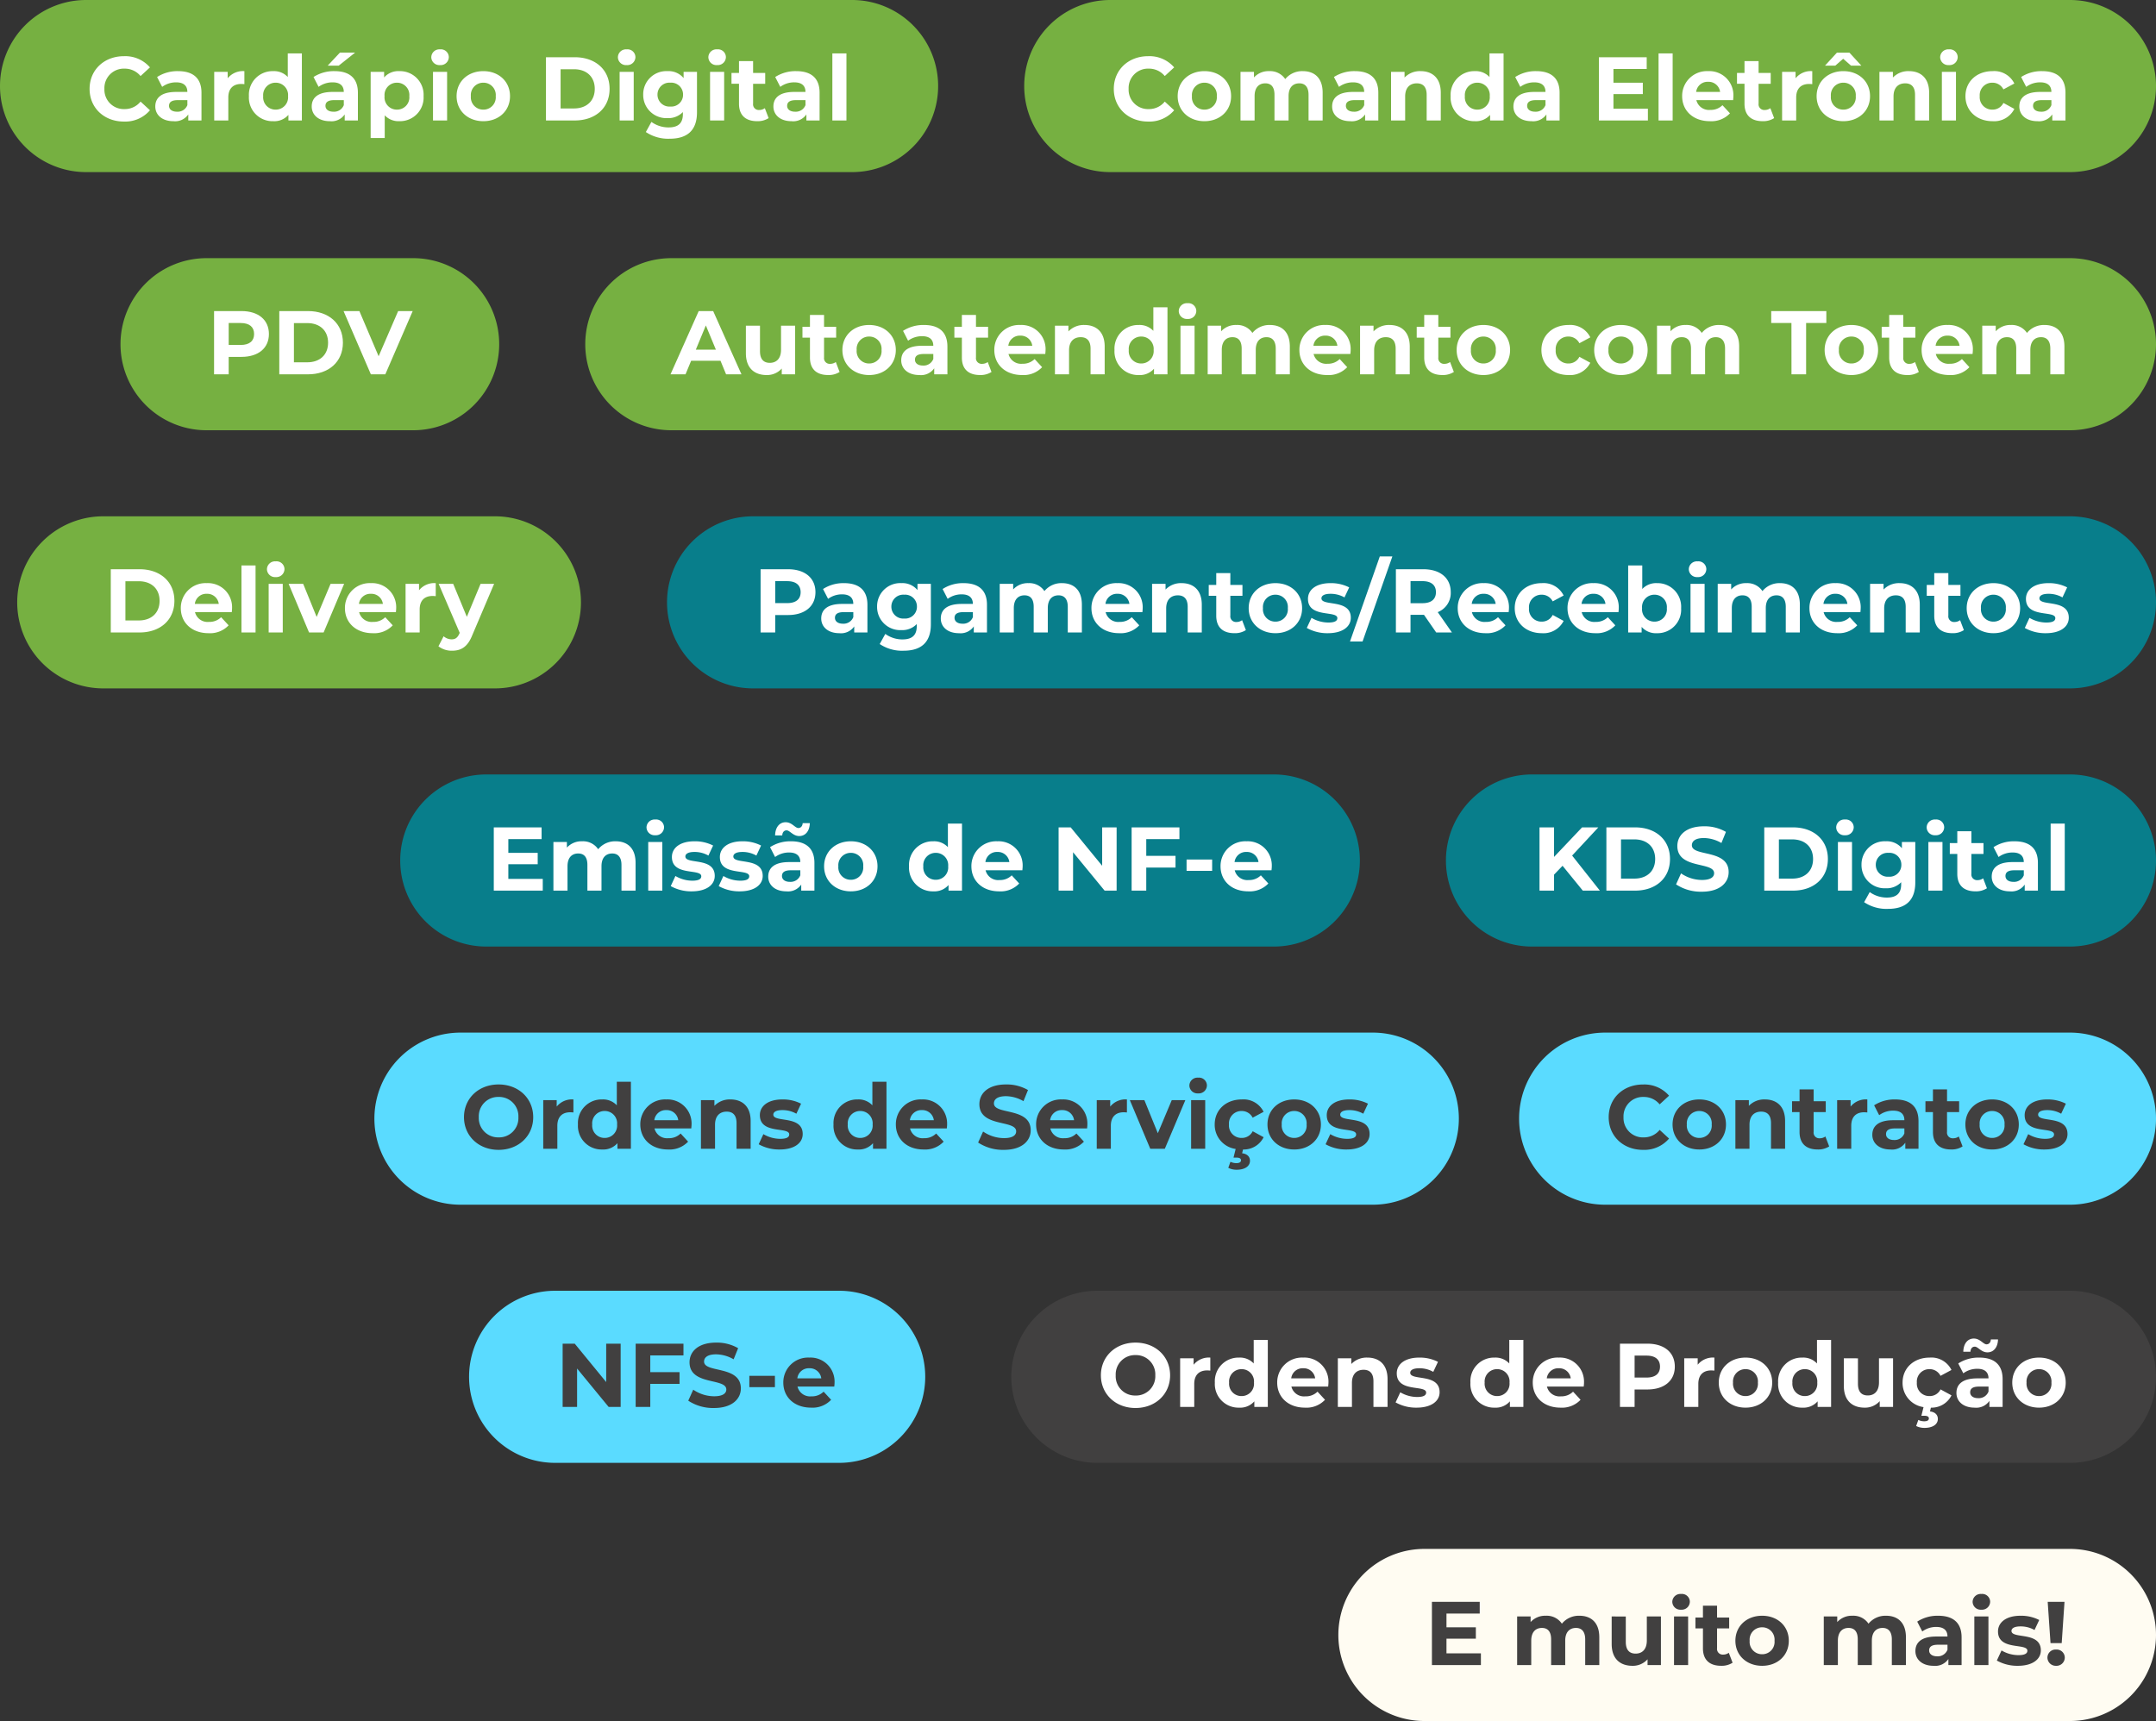 <svg xmlns="http://www.w3.org/2000/svg" width="501" height="400" viewBox="0 0 501 400"><rect x="0" y="0" width="501" height="400" fill="#333333" stroke="none"/><g id="Grupo_12532" data-name="Grupo 12532" transform="translate(-1059 -3891)"><path id="Caminho_48415" data-name="Caminho 48415" d="M20,0H198a20,20,0,0,1,0,40H20A20,20,0,0,1,20,0Z" transform="translate(1059 3891)" fill="#76b041"></path><path id="Caminho_48416" data-name="Caminho 48416" d="M20,0H68a20,20,0,0,1,0,40H20A20,20,0,0,1,20,0Z" transform="translate(1087 3951)" fill="#76b041"></path><path id="Caminho_48417" data-name="Caminho 48417" d="M20,0h91a20,20,0,0,1,0,40H20A20,20,0,0,1,20,0Z" transform="translate(1063 4011)" fill="#76b041"></path><path id="Caminho_48418" data-name="Caminho 48418" d="M20,0H203a20,20,0,0,1,0,40H20A20,20,0,0,1,20,0Z" transform="translate(1152 4071)" fill="#087e8b"></path><path id="Caminho_48419" data-name="Caminho 48419" d="M20,0H232a20,20,0,0,1,0,40H20A20,20,0,0,1,20,0Z" transform="translate(1146 4131)" fill="#5adbff"></path><path id="Caminho_48420" data-name="Caminho 48420" d="M20,0H86a20,20,0,0,1,0,40H20A20,20,0,0,1,20,0Z" transform="translate(1168 4191)" fill="#5adbff"></path><path id="Caminho_48421" data-name="Caminho 48421" d="M20,0H345a20,20,0,0,1,0,40H20A20,20,0,0,1,20,0Z" transform="translate(1195 3951)" fill="#76b041"></path><path id="Caminho_48422" data-name="Caminho 48422" d="M20,0H326a20,20,0,0,1,0,40H20A20,20,0,0,1,20,0Z" transform="translate(1214 4011)" fill="#087e8b"></path><path id="Caminho_48423" data-name="Caminho 48423" d="M20,0H145a20,20,0,0,1,0,40H20A20,20,0,0,1,20,0Z" transform="translate(1395 4071)" fill="#087e8b"></path><path id="Caminho_48424" data-name="Caminho 48424" d="M20,0H128a20,20,0,0,1,0,40H20A20,20,0,0,1,20,0Z" transform="translate(1412 4131)" fill="#5adbff"></path><path id="Caminho_48425" data-name="Caminho 48425" d="M20,0H246a20,20,0,0,1,0,40H20A20,20,0,0,1,20,0Z" transform="translate(1294 4191)" fill="#414040"></path><path id="Caminho_48426" data-name="Caminho 48426" d="M20,0H170a20,20,0,0,1,0,40H20A20,20,0,0,1,20,0Z" transform="translate(1370 4251)" fill="#fffcf2"></path><path id="Caminho_48427" data-name="Caminho 48427" d="M20,0H243a20,20,0,0,1,0,40H20A20,20,0,0,1,20,0Z" transform="translate(1297 3891)" fill="#76b041"></path><path id="Caminho_48428" data-name="Caminho 48428" d="M8.106-14.7H1.743V0h3.4V-4.053H8.106c3.927,0,6.384-2.037,6.384-5.313C14.49-12.663,12.033-14.7,8.106-14.7ZM7.917-6.825H5.145v-5.1H7.917c2.079,0,3.129.945,3.129,2.562C11.046-7.77,10-6.825,7.917-6.825ZM16.9,0h6.678c4.809,0,8.106-2.9,8.106-7.35s-3.3-7.35-8.106-7.35H16.9Zm3.4-2.793v-9.114h3.108c2.919,0,4.83,1.743,4.83,4.557s-1.911,4.557-4.83,4.557ZM44.52-14.7,39.984-4.2,35.511-14.7H31.836L38.178,0h3.36L47.9-14.7Z" transform="translate(1107 3978)" fill="#fff"></path><path id="Caminho_48429" data-name="Caminho 48429" d="M8.778.252a7.553,7.553,0,0,0,6.069-2.625L12.663-4.389a4.685,4.685,0,0,1-3.7,1.743,4.51,4.51,0,0,1-4.7-4.7,4.51,4.51,0,0,1,4.7-4.7,4.729,4.729,0,0,1,3.7,1.722l2.184-2.016a7.589,7.589,0,0,0-6.048-2.6c-4.578,0-7.98,3.171-7.98,7.6S4.221.252,8.778.252Zm13.1-.084c3.591,0,6.195-2.415,6.195-5.817s-2.6-5.817-6.195-5.817-6.216,2.415-6.216,5.817S18.291.168,21.882.168Zm0-2.688a2.867,2.867,0,0,1-2.9-3.129,2.867,2.867,0,0,1,2.9-3.129,2.851,2.851,0,0,1,2.877,3.129A2.851,2.851,0,0,1,21.882-2.52ZM44.73-11.466a5.08,5.08,0,0,0-4.074,1.848,4.217,4.217,0,0,0-3.717-1.848A4.576,4.576,0,0,0,33.39-10v-1.3H30.261V0h3.276V-5.67c0-2.016,1.029-2.961,2.478-2.961,1.365,0,2.142.84,2.142,2.667V0h3.276V-5.67c0-2.016,1.029-2.961,2.5-2.961,1.323,0,2.142.84,2.142,2.667V0H49.35V-6.468C49.35-9.912,47.418-11.466,44.73-11.466Zm12.117,0A8.685,8.685,0,0,0,51.975-10.1l1.176,2.289a5.432,5.432,0,0,1,3.255-1.05c1.764,0,2.6.819,2.6,2.226h-2.6c-3.444,0-4.851,1.386-4.851,3.381C51.555-1.3,53.13.168,55.776.168A3.708,3.708,0,0,0,59.22-1.407V0h3.066V-6.447C62.286-9.87,60.291-11.466,56.847-11.466ZM56.6-2.037c-1.155,0-1.848-.546-1.848-1.365,0-.756.483-1.323,2.016-1.323H59.01V-3.57A2.414,2.414,0,0,1,56.6-2.037Zm15.519-9.429a4.946,4.946,0,0,0-3.738,1.491V-11.3H65.247V0h3.276V-5.586c0-2.079,1.134-3.045,2.709-3.045,1.449,0,2.289.84,2.289,2.667V0H76.8V-6.468C76.8-9.912,74.781-11.466,72.114-11.466Zm16-4.116V-10.1a4.34,4.34,0,0,0-3.381-1.365,5.492,5.492,0,0,0-5.649,5.817A5.492,5.492,0,0,0,84.735.168,4.346,4.346,0,0,0,88.263-1.3V0h3.129V-15.582ZM85.3-2.52a2.867,2.867,0,0,1-2.9-3.129,2.867,2.867,0,0,1,2.9-3.129,2.862,2.862,0,0,1,2.877,3.129A2.862,2.862,0,0,1,85.3-2.52Zm13.671-8.946A8.685,8.685,0,0,0,94.1-10.1l1.176,2.289a5.432,5.432,0,0,1,3.255-1.05c1.764,0,2.6.819,2.6,2.226h-2.6c-3.444,0-4.851,1.386-4.851,3.381C93.681-1.3,95.256.168,97.9.168a3.708,3.708,0,0,0,3.444-1.575V0h3.066V-6.447C104.412-9.87,102.417-11.466,98.973-11.466Zm-.252,9.429c-1.155,0-1.848-.546-1.848-1.365,0-.756.483-1.323,2.016-1.323h2.247V-3.57A2.414,2.414,0,0,1,98.721-2.037Zm18.207-.693v-3.4h6.825V-8.778h-6.825V-11.97h7.728V-14.7H113.547V0h11.382V-2.73ZM127.407,0h3.276V-15.582h-3.276Zm17.388-5.607a5.593,5.593,0,0,0-5.88-5.859,5.752,5.752,0,0,0-6.027,5.817c0,3.36,2.541,5.817,6.447,5.817A5.917,5.917,0,0,0,144-1.659l-1.743-1.89a3.83,3.83,0,0,1-2.835,1.092,3.013,3.013,0,0,1-3.234-2.268h8.547C144.753-5,144.795-5.355,144.795-5.607Zm-5.859-3.381a2.685,2.685,0,0,1,2.772,2.352h-5.565A2.675,2.675,0,0,1,138.936-8.988Zm14.448,6.132a2.208,2.208,0,0,1-1.323.42,1.318,1.318,0,0,1-1.407-1.491v-4.6h2.814v-2.52h-2.814V-13.8h-3.276v2.751h-1.743v2.52h1.743v4.641c0,2.688,1.554,4.053,4.221,4.053a4.682,4.682,0,0,0,2.667-.714Zm5.859-6.951V-11.3h-3.129V0h3.276V-5.334c0-2.163,1.2-3.15,3-3.15.252,0,.462.021.735.042v-3.024A4.559,4.559,0,0,0,159.243-9.807Zm11.067-4.536,1.827,1.6h2.394l-2.772-3.024h-2.9l-2.772,3.024h2.394Zm.042,2.877c-3.591,0-6.216,2.415-6.216,5.817S166.761.168,170.352.168s6.195-2.415,6.195-5.817S173.943-11.466,170.352-11.466Zm0,8.946a2.867,2.867,0,0,1-2.9-3.129,2.867,2.867,0,0,1,2.9-3.129,2.851,2.851,0,0,1,2.877,3.129A2.851,2.851,0,0,1,170.352-2.52ZM185.6-11.466a4.946,4.946,0,0,0-3.738,1.491V-11.3h-3.129V0h3.276V-5.586c0-2.079,1.134-3.045,2.709-3.045,1.449,0,2.289.84,2.289,2.667V0h3.276V-6.468C190.281-9.912,188.265-11.466,185.6-11.466Zm9.282-1.407a1.884,1.884,0,0,0,2.037-1.89,1.839,1.839,0,0,0-2.037-1.764,1.873,1.873,0,0,0-2.037,1.827A1.873,1.873,0,0,0,194.88-12.873ZM193.242,0h3.276V-11.3h-3.276Zm11.781.168a5.241,5.241,0,0,0,5.061-2.856l-2.541-1.386A2.779,2.779,0,0,1,205-2.52a2.891,2.891,0,0,1-2.961-3.129A2.891,2.891,0,0,1,205-8.778a2.817,2.817,0,0,1,2.541,1.554l2.541-1.365a5.19,5.19,0,0,0-5.061-2.877c-3.675,0-6.3,2.415-6.3,5.817S201.348.168,205.023.168Zm11.508-11.634a8.685,8.685,0,0,0-4.872,1.365l1.176,2.289a5.432,5.432,0,0,1,3.255-1.05c1.764,0,2.6.819,2.6,2.226h-2.6c-3.444,0-4.851,1.386-4.851,3.381,0,1.953,1.575,3.423,4.221,3.423A3.708,3.708,0,0,0,218.9-1.407V0h3.066V-6.447C221.97-9.87,219.975-11.466,216.531-11.466Zm-.252,9.429c-1.155,0-1.848-.546-1.848-1.365,0-.756.483-1.323,2.016-1.323h2.247V-3.57A2.414,2.414,0,0,1,216.279-2.037Z" transform="translate(1317 3919)" fill="#fff"></path><path id="Caminho_48430" data-name="Caminho 48430" d="M1.743,0H8.421c4.809,0,8.106-2.9,8.106-7.35s-3.3-7.35-8.106-7.35H1.743Zm3.4-2.793v-9.114H8.253c2.919,0,4.83,1.743,4.83,4.557s-1.911,4.557-4.83,4.557Zm24.78-2.814a5.593,5.593,0,0,0-5.88-5.859,5.752,5.752,0,0,0-6.027,5.817c0,3.36,2.541,5.817,6.447,5.817a5.917,5.917,0,0,0,4.662-1.827l-1.743-1.89a3.83,3.83,0,0,1-2.835,1.092,3.013,3.013,0,0,1-3.234-2.268h8.547C29.883-5,29.925-5.355,29.925-5.607ZM24.066-8.988a2.685,2.685,0,0,1,2.772,2.352H21.273A2.675,2.675,0,0,1,24.066-8.988ZM32.109,0h3.276V-15.582H32.109Zm7.959-12.873a1.884,1.884,0,0,0,2.037-1.89,1.839,1.839,0,0,0-2.037-1.764A1.873,1.873,0,0,0,38.031-14.7,1.873,1.873,0,0,0,40.068-12.873ZM38.43,0h3.276V-11.3H38.43ZM52.815-11.3,49.581-3.612,46.452-11.3H43.071L47.817,0H51.2l4.767-11.3ZM68.061-5.607a5.593,5.593,0,0,0-5.88-5.859,5.752,5.752,0,0,0-6.027,5.817c0,3.36,2.541,5.817,6.447,5.817a5.917,5.917,0,0,0,4.662-1.827L65.52-3.549a3.83,3.83,0,0,1-2.835,1.092,3.013,3.013,0,0,1-3.234-2.268H68C68.019-5,68.061-5.355,68.061-5.607ZM62.2-8.988a2.685,2.685,0,0,1,2.772,2.352H59.409A2.675,2.675,0,0,1,62.2-8.988Zm11.172-.819V-11.3H70.245V0h3.276V-5.334c0-2.163,1.2-3.15,3-3.15.252,0,.462.021.735.042v-3.024A4.559,4.559,0,0,0,73.374-9.807Zm14.3-1.491L84.483-3.633,81.312-11.3H77.931L82.824.084l-.042.105C82.341,1.2,81.837,1.6,80.934,1.6A2.9,2.9,0,0,1,79.086.882l-1.2,2.331a5.017,5.017,0,0,0,3.15,1.029c2.037,0,3.591-.819,4.683-3.549l5.1-11.991Z" transform="translate(1083 4038)" fill="#fff"></path><path id="Caminho_48431" data-name="Caminho 48431" d="M8.778.252a7.553,7.553,0,0,0,6.069-2.625L12.663-4.389a4.685,4.685,0,0,1-3.7,1.743,4.51,4.51,0,0,1-4.7-4.7,4.51,4.51,0,0,1,4.7-4.7,4.729,4.729,0,0,1,3.7,1.722l2.184-2.016a7.589,7.589,0,0,0-6.048-2.6c-4.578,0-7.98,3.171-7.98,7.6S4.221.252,8.778.252Zm12.6-11.718A8.685,8.685,0,0,0,16.506-10.1l1.176,2.289a5.432,5.432,0,0,1,3.255-1.05c1.764,0,2.6.819,2.6,2.226h-2.6c-3.444,0-4.851,1.386-4.851,3.381,0,1.953,1.575,3.423,4.221,3.423a3.708,3.708,0,0,0,3.444-1.575V0h3.066V-6.447C26.817-9.87,24.822-11.466,21.378-11.466Zm-.252,9.429c-1.155,0-1.848-.546-1.848-1.365,0-.756.483-1.323,2.016-1.323h2.247V-3.57A2.414,2.414,0,0,1,21.126-2.037Zm11.781-7.77V-11.3H29.778V0h3.276V-5.334c0-2.163,1.2-3.15,3-3.15.252,0,.462.021.735.042v-3.024A4.559,4.559,0,0,0,32.907-9.807Zm13.965-5.775V-10.1a4.34,4.34,0,0,0-3.381-1.365,5.492,5.492,0,0,0-5.649,5.817A5.492,5.492,0,0,0,43.491.168,4.346,4.346,0,0,0,47.019-1.3V0h3.129V-15.582ZM44.058-2.52a2.867,2.867,0,0,1-2.9-3.129,2.867,2.867,0,0,1,2.9-3.129,2.862,2.862,0,0,1,2.877,3.129A2.862,2.862,0,0,1,44.058-2.52ZM62.517-15.771H58.989l-2.835,3.024h2.562Zm-4.788,4.305A8.685,8.685,0,0,0,52.857-10.1l1.176,2.289a5.432,5.432,0,0,1,3.255-1.05c1.764,0,2.6.819,2.6,2.226h-2.6c-3.444,0-4.851,1.386-4.851,3.381,0,1.953,1.575,3.423,4.221,3.423A3.708,3.708,0,0,0,60.1-1.407V0h3.066V-6.447C63.168-9.87,61.173-11.466,57.729-11.466Zm-.252,9.429c-1.155,0-1.848-.546-1.848-1.365,0-.756.483-1.323,2.016-1.323h2.247V-3.57A2.414,2.414,0,0,1,57.477-2.037Zm15.33-9.429A4.39,4.39,0,0,0,69.258-10v-1.3H66.129V4.074H69.4V-1.2a4.386,4.386,0,0,0,3.4,1.365,5.487,5.487,0,0,0,5.628-5.817A5.487,5.487,0,0,0,72.807-11.466ZM72.24-2.52a2.851,2.851,0,0,1-2.877-3.129A2.851,2.851,0,0,1,72.24-8.778a2.851,2.851,0,0,1,2.877,3.129A2.851,2.851,0,0,1,72.24-2.52ZM82.257-12.873a1.884,1.884,0,0,0,2.037-1.89,1.839,1.839,0,0,0-2.037-1.764A1.873,1.873,0,0,0,80.22-14.7,1.873,1.873,0,0,0,82.257-12.873ZM80.619,0h3.276V-11.3H80.619Zm11.7.168c3.591,0,6.195-2.415,6.195-5.817s-2.6-5.817-6.195-5.817S86.1-9.051,86.1-5.649,88.725.168,92.316.168Zm0-2.688a2.867,2.867,0,0,1-2.9-3.129,2.867,2.867,0,0,1,2.9-3.129,2.851,2.851,0,0,1,2.877,3.129A2.851,2.851,0,0,1,92.316-2.52ZM106.869,0h6.678c4.809,0,8.106-2.9,8.106-7.35s-3.3-7.35-8.106-7.35h-6.678Zm3.4-2.793v-9.114h3.108c2.919,0,4.83,1.743,4.83,4.557s-1.911,4.557-4.83,4.557Zm15.351-10.08a1.884,1.884,0,0,0,2.037-1.89,1.839,1.839,0,0,0-2.037-1.764,1.873,1.873,0,0,0-2.037,1.827A1.873,1.873,0,0,0,125.622-12.873ZM123.984,0h3.276V-11.3h-3.276Zm14.868-11.3v1.449a4.535,4.535,0,0,0-3.738-1.617,5.379,5.379,0,0,0-5.649,5.46,5.379,5.379,0,0,0,5.649,5.46,4.651,4.651,0,0,0,3.57-1.407v.483c0,2.037-1.008,3.087-3.318,3.087a6.752,6.752,0,0,1-3.99-1.281l-1.3,2.352a9.307,9.307,0,0,0,5.544,1.554c4.074,0,6.342-1.932,6.342-6.132V-11.3Zm-3.087,8.064a2.761,2.761,0,0,1-2.982-2.772,2.761,2.761,0,0,1,2.982-2.772,2.743,2.743,0,0,1,2.961,2.772A2.743,2.743,0,0,1,135.765-3.234Zm10.878-9.639a1.884,1.884,0,0,0,2.037-1.89,1.839,1.839,0,0,0-2.037-1.764,1.873,1.873,0,0,0-2.037,1.827A1.873,1.873,0,0,0,146.643-12.873ZM145,0h3.276V-11.3H145Zm12.726-2.856a2.208,2.208,0,0,1-1.323.42A1.318,1.318,0,0,1,155-3.927v-4.6h2.814v-2.52H155V-13.8h-3.276v2.751h-1.743v2.52h1.743v4.641c0,2.688,1.554,4.053,4.221,4.053a4.682,4.682,0,0,0,2.667-.714Zm7.287-8.61a8.685,8.685,0,0,0-4.872,1.365l1.176,2.289a5.432,5.432,0,0,1,3.255-1.05c1.764,0,2.6.819,2.6,2.226h-2.6c-3.444,0-4.851,1.386-4.851,3.381,0,1.953,1.575,3.423,4.221,3.423a3.708,3.708,0,0,0,3.444-1.575V0h3.066V-6.447C170.457-9.87,168.462-11.466,165.018-11.466Zm-.252,9.429c-1.155,0-1.848-.546-1.848-1.365,0-.756.483-1.323,2.016-1.323h2.247V-3.57A2.414,2.414,0,0,1,164.766-2.037ZM173.418,0h3.276V-15.582h-3.276Z" transform="translate(1079 3919)" fill="#fff"></path><path id="Caminho_48432" data-name="Caminho 48432" d="M12.726,0H16.3L9.723-14.7H6.363L-.189,0H3.3L4.6-3.15h6.825ZM5.691-5.733l2.331-5.628,2.331,5.628Zm19.8-5.565v5.586c0,2.079-1.092,3.045-2.6,3.045-1.449,0-2.289-.84-2.289-2.73v-5.9H17.325v6.384c0,3.486,2,5.082,4.83,5.082a4.571,4.571,0,0,0,3.507-1.512V0H28.77V-11.3ZM38.22-2.856a2.208,2.208,0,0,1-1.323.42A1.318,1.318,0,0,1,35.49-3.927v-4.6H38.3v-2.52H35.49V-13.8H32.214v2.751H30.471v2.52h1.743v4.641c0,2.688,1.554,4.053,4.221,4.053A4.682,4.682,0,0,0,39.1-.546ZM45.969.168c3.591,0,6.195-2.415,6.195-5.817s-2.6-5.817-6.195-5.817-6.216,2.415-6.216,5.817S42.378.168,45.969.168Zm0-2.688a2.867,2.867,0,0,1-2.9-3.129,2.867,2.867,0,0,1,2.9-3.129,2.851,2.851,0,0,1,2.877,3.129A2.851,2.851,0,0,1,45.969-2.52Zm12.747-8.946A8.685,8.685,0,0,0,53.844-10.1L55.02-7.812a5.432,5.432,0,0,1,3.255-1.05c1.764,0,2.6.819,2.6,2.226h-2.6c-3.444,0-4.851,1.386-4.851,3.381C53.424-1.3,55,.168,57.645.168a3.708,3.708,0,0,0,3.444-1.575V0h3.066V-6.447C64.155-9.87,62.16-11.466,58.716-11.466Zm-.252,9.429c-1.155,0-1.848-.546-1.848-1.365,0-.756.483-1.323,2.016-1.323h2.247V-3.57A2.414,2.414,0,0,1,58.464-2.037Zm15.057-.819a2.208,2.208,0,0,1-1.323.42,1.318,1.318,0,0,1-1.407-1.491v-4.6h2.814v-2.52H70.791V-13.8H67.515v2.751H65.772v2.52h1.743v4.641c0,2.688,1.554,4.053,4.221,4.053A4.682,4.682,0,0,0,74.4-.546Zm13.44-2.751a5.593,5.593,0,0,0-5.88-5.859,5.752,5.752,0,0,0-6.027,5.817C75.054-2.289,77.6.168,81.5.168a5.917,5.917,0,0,0,4.662-1.827L84.42-3.549a3.83,3.83,0,0,1-2.835,1.092,3.013,3.013,0,0,1-3.234-2.268H86.9C86.919-5,86.961-5.355,86.961-5.607ZM81.1-8.988a2.685,2.685,0,0,1,2.772,2.352H78.309A2.675,2.675,0,0,1,81.1-8.988Zm14.91-2.478a4.946,4.946,0,0,0-3.738,1.491V-11.3H89.145V0h3.276V-5.586c0-2.079,1.134-3.045,2.709-3.045,1.449,0,2.289.84,2.289,2.667V0H100.7V-6.468C100.7-9.912,98.679-11.466,96.012-11.466Zm16-4.116V-10.1a4.34,4.34,0,0,0-3.381-1.365,5.492,5.492,0,0,0-5.649,5.817A5.492,5.492,0,0,0,108.633.168a4.346,4.346,0,0,0,3.528-1.47V0h3.129V-15.582ZM109.2-2.52a2.867,2.867,0,0,1-2.9-3.129,2.867,2.867,0,0,1,2.9-3.129,2.862,2.862,0,0,1,2.877,3.129A2.862,2.862,0,0,1,109.2-2.52Zm10.752-10.353a1.884,1.884,0,0,0,2.037-1.89,1.839,1.839,0,0,0-2.037-1.764,1.873,1.873,0,0,0-2.037,1.827A1.873,1.873,0,0,0,119.952-12.873ZM118.314,0h3.276V-11.3h-3.276ZM139.1-11.466a5.08,5.08,0,0,0-4.074,1.848,4.217,4.217,0,0,0-3.717-1.848A4.576,4.576,0,0,0,127.764-10v-1.3h-3.129V0h3.276V-5.67c0-2.016,1.029-2.961,2.478-2.961,1.365,0,2.142.84,2.142,2.667V0h3.276V-5.67c0-2.016,1.029-2.961,2.5-2.961,1.323,0,2.142.84,2.142,2.667V0h3.276V-6.468C143.724-9.912,141.792-11.466,139.1-11.466Zm18.753,5.859a5.593,5.593,0,0,0-5.88-5.859,5.752,5.752,0,0,0-6.027,5.817c0,3.36,2.541,5.817,6.447,5.817a5.917,5.917,0,0,0,4.662-1.827l-1.743-1.89a3.83,3.83,0,0,1-2.835,1.092,3.013,3.013,0,0,1-3.234-2.268h8.547C157.815-5,157.857-5.355,157.857-5.607ZM152-8.988a2.685,2.685,0,0,1,2.772,2.352h-5.565A2.675,2.675,0,0,1,152-8.988Zm14.91-2.478a4.946,4.946,0,0,0-3.738,1.491V-11.3h-3.129V0h3.276V-5.586c0-2.079,1.134-3.045,2.709-3.045,1.449,0,2.289.84,2.289,2.667V0h3.276V-6.468C171.591-9.912,169.575-11.466,166.908-11.466Zm14.049,8.61a2.208,2.208,0,0,1-1.323.42,1.318,1.318,0,0,1-1.407-1.491v-4.6h2.814v-2.52h-2.814V-13.8h-3.276v2.751h-1.743v2.52h1.743v4.641c0,2.688,1.554,4.053,4.221,4.053a4.682,4.682,0,0,0,2.667-.714ZM188.706.168c3.591,0,6.2-2.415,6.2-5.817s-2.6-5.817-6.2-5.817-6.216,2.415-6.216,5.817S185.115.168,188.706.168Zm0-2.688a2.867,2.867,0,0,1-2.9-3.129,2.867,2.867,0,0,1,2.9-3.129,2.851,2.851,0,0,1,2.877,3.129A2.851,2.851,0,0,1,188.706-2.52ZM208.488.168a5.241,5.241,0,0,0,5.061-2.856l-2.541-1.386a2.779,2.779,0,0,1-2.541,1.554,2.891,2.891,0,0,1-2.961-3.129,2.891,2.891,0,0,1,2.961-3.129,2.817,2.817,0,0,1,2.541,1.554l2.541-1.365a5.19,5.19,0,0,0-5.061-2.877c-3.675,0-6.3,2.415-6.3,5.817S204.813.168,208.488.168Zm12.18,0c3.591,0,6.2-2.415,6.2-5.817s-2.6-5.817-6.2-5.817-6.216,2.415-6.216,5.817S217.077.168,220.668.168Zm0-2.688a2.867,2.867,0,0,1-2.9-3.129,2.867,2.867,0,0,1,2.9-3.129,2.851,2.851,0,0,1,2.877,3.129A2.851,2.851,0,0,1,220.668-2.52Zm22.848-8.946a5.08,5.08,0,0,0-4.074,1.848,4.217,4.217,0,0,0-3.717-1.848A4.576,4.576,0,0,0,232.176-10v-1.3h-3.129V0h3.276V-5.67c0-2.016,1.029-2.961,2.478-2.961,1.365,0,2.142.84,2.142,2.667V0h3.276V-5.67c0-2.016,1.029-2.961,2.5-2.961,1.323,0,2.142.84,2.142,2.667V0h3.276V-6.468C248.136-9.912,246.2-11.466,243.516-11.466ZM260.295,0h3.4V-11.928h4.7V-14.7h-12.81v2.772h4.7Zm13.923.168c3.591,0,6.2-2.415,6.2-5.817s-2.6-5.817-6.2-5.817S268-9.051,268-5.649,270.627.168,274.218.168Zm0-2.688a2.867,2.867,0,0,1-2.9-3.129,2.867,2.867,0,0,1,2.9-3.129A2.851,2.851,0,0,1,277.1-5.649,2.851,2.851,0,0,1,274.218-2.52ZM289-2.856a2.208,2.208,0,0,1-1.323.42,1.318,1.318,0,0,1-1.407-1.491v-4.6h2.814v-2.52h-2.814V-13.8H283v2.751h-1.743v2.52H283v4.641C283-1.2,284.55.168,287.217.168a4.682,4.682,0,0,0,2.667-.714Zm13.44-2.751a5.593,5.593,0,0,0-5.88-5.859,5.752,5.752,0,0,0-6.027,5.817c0,3.36,2.541,5.817,6.447,5.817a5.917,5.917,0,0,0,4.662-1.827L299.9-3.549a3.83,3.83,0,0,1-2.835,1.092,3.013,3.013,0,0,1-3.234-2.268h8.547C302.4-5,302.442-5.355,302.442-5.607Zm-5.859-3.381a2.685,2.685,0,0,1,2.772,2.352H293.79A2.675,2.675,0,0,1,296.583-8.988Zm22.512-2.478a5.08,5.08,0,0,0-4.074,1.848,4.217,4.217,0,0,0-3.717-1.848A4.576,4.576,0,0,0,307.755-10v-1.3h-3.129V0H307.9V-5.67c0-2.016,1.029-2.961,2.478-2.961,1.365,0,2.142.84,2.142,2.667V0H315.8V-5.67c0-2.016,1.029-2.961,2.5-2.961,1.323,0,2.142.84,2.142,2.667V0h3.276V-6.468C323.715-9.912,321.783-11.466,319.095-11.466Z" transform="translate(1215 3978)" fill="#fff"></path><path id="Caminho_48433" data-name="Caminho 48433" d="M11.8,0h3.969L9.324-8.148l6.09-6.552h-3.78L5.124-7.833V-14.7H1.743V0H5.124V-3.717L7.1-5.775Zm5.481,0h6.678c4.809,0,8.106-2.9,8.106-7.35s-3.3-7.35-8.106-7.35H17.283Zm3.4-2.793v-9.114h3.108c2.919,0,4.83,1.743,4.83,4.557s-1.911,4.557-4.83,4.557ZM39.459.252c4.2,0,6.237-2.1,6.237-4.557,0-5.4-8.547-3.528-8.547-6.237,0-.924.777-1.68,2.793-1.68a8.3,8.3,0,0,1,4.074,1.155l1.05-2.583a9.861,9.861,0,0,0-5.1-1.3c-4.179,0-6.195,2.079-6.195,4.578,0,5.46,8.547,3.57,8.547,6.321,0,.9-.819,1.575-2.835,1.575a8.647,8.647,0,0,1-4.851-1.533L33.474-1.449A10.478,10.478,0,0,0,39.459.252ZM53.97,0h6.678c4.809,0,8.106-2.9,8.106-7.35s-3.3-7.35-8.106-7.35H53.97Zm3.4-2.793v-9.114H60.48c2.919,0,4.83,1.743,4.83,4.557S63.4-2.793,60.48-2.793Zm15.351-10.08a1.884,1.884,0,0,0,2.037-1.89,1.839,1.839,0,0,0-2.037-1.764A1.873,1.873,0,0,0,70.686-14.7,1.873,1.873,0,0,0,72.723-12.873ZM71.085,0h3.276V-11.3H71.085ZM85.953-11.3v1.449a4.535,4.535,0,0,0-3.738-1.617,5.379,5.379,0,0,0-5.649,5.46,5.379,5.379,0,0,0,5.649,5.46,4.651,4.651,0,0,0,3.57-1.407v.483c0,2.037-1.008,3.087-3.318,3.087A6.753,6.753,0,0,1,78.477.336l-1.3,2.352a9.307,9.307,0,0,0,5.544,1.554c4.074,0,6.342-1.932,6.342-6.132V-11.3ZM82.866-3.234a2.761,2.761,0,0,1-2.982-2.772,2.761,2.761,0,0,1,2.982-2.772,2.743,2.743,0,0,1,2.961,2.772A2.743,2.743,0,0,1,82.866-3.234Zm10.878-9.639a1.884,1.884,0,0,0,2.037-1.89,1.839,1.839,0,0,0-2.037-1.764A1.873,1.873,0,0,0,91.707-14.7,1.873,1.873,0,0,0,93.744-12.873ZM92.106,0h3.276V-11.3H92.106Zm12.726-2.856a2.208,2.208,0,0,1-1.323.42A1.318,1.318,0,0,1,102.1-3.927v-4.6h2.814v-2.52H102.1V-13.8H98.826v2.751H97.083v2.52h1.743v4.641c0,2.688,1.554,4.053,4.221,4.053a4.682,4.682,0,0,0,2.667-.714Zm7.287-8.61a8.685,8.685,0,0,0-4.872,1.365l1.176,2.289a5.432,5.432,0,0,1,3.255-1.05c1.764,0,2.6.819,2.6,2.226h-2.6c-3.444,0-4.851,1.386-4.851,3.381,0,1.953,1.575,3.423,4.221,3.423a3.708,3.708,0,0,0,3.444-1.575V0h3.066V-6.447C117.558-9.87,115.563-11.466,112.119-11.466Zm-.252,9.429c-1.155,0-1.848-.546-1.848-1.365,0-.756.483-1.323,2.016-1.323h2.247V-3.57A2.414,2.414,0,0,1,111.867-2.037ZM120.519,0h3.276V-15.582h-3.276Z" transform="translate(1415 4098)" fill="#fff"></path><path id="Caminho_48434" data-name="Caminho 48434" d="M8.778.252a7.553,7.553,0,0,0,6.069-2.625L12.663-4.389a4.685,4.685,0,0,1-3.7,1.743,4.51,4.51,0,0,1-4.7-4.7,4.51,4.51,0,0,1,4.7-4.7,4.729,4.729,0,0,1,3.7,1.722l2.184-2.016a7.589,7.589,0,0,0-6.048-2.6c-4.578,0-7.98,3.171-7.98,7.6S4.221.252,8.778.252Zm13.1-.084c3.591,0,6.195-2.415,6.195-5.817s-2.6-5.817-6.195-5.817-6.216,2.415-6.216,5.817S18.291.168,21.882.168Zm0-2.688a2.867,2.867,0,0,1-2.9-3.129,2.867,2.867,0,0,1,2.9-3.129,2.851,2.851,0,0,1,2.877,3.129A2.851,2.851,0,0,1,21.882-2.52Zm15.246-8.946A4.946,4.946,0,0,0,33.39-9.975V-11.3H30.261V0h3.276V-5.586c0-2.079,1.134-3.045,2.709-3.045,1.449,0,2.289.84,2.289,2.667V0h3.276V-6.468C41.811-9.912,39.8-11.466,37.128-11.466Zm14.049,8.61a2.208,2.208,0,0,1-1.323.42,1.318,1.318,0,0,1-1.407-1.491v-4.6h2.814v-2.52H48.447V-13.8H45.171v2.751H43.428v2.52h1.743v4.641c0,2.688,1.554,4.053,4.221,4.053a4.682,4.682,0,0,0,2.667-.714Zm5.859-6.951V-11.3H53.907V0h3.276V-5.334c0-2.163,1.2-3.15,3-3.15.252,0,.462.021.735.042v-3.024A4.559,4.559,0,0,0,57.036-9.807Zm10.332-1.659A8.685,8.685,0,0,0,62.5-10.1l1.176,2.289a5.432,5.432,0,0,1,3.255-1.05c1.764,0,2.6.819,2.6,2.226h-2.6c-3.444,0-4.851,1.386-4.851,3.381C62.076-1.3,63.651.168,66.3.168a3.708,3.708,0,0,0,3.444-1.575V0h3.066V-6.447C72.807-9.87,70.812-11.466,67.368-11.466Zm-.252,9.429c-1.155,0-1.848-.546-1.848-1.365,0-.756.483-1.323,2.016-1.323h2.247V-3.57A2.414,2.414,0,0,1,67.116-2.037Zm15.057-.819a2.208,2.208,0,0,1-1.323.42,1.318,1.318,0,0,1-1.407-1.491v-4.6h2.814v-2.52H79.443V-13.8H76.167v2.751H74.424v2.52h1.743v4.641c0,2.688,1.554,4.053,4.221,4.053a4.682,4.682,0,0,0,2.667-.714ZM89.922.168c3.591,0,6.195-2.415,6.195-5.817s-2.6-5.817-6.195-5.817-6.216,2.415-6.216,5.817S86.331.168,89.922.168Zm0-2.688a2.867,2.867,0,0,1-2.9-3.129,2.867,2.867,0,0,1,2.9-3.129A2.851,2.851,0,0,1,92.8-5.649,2.851,2.851,0,0,1,89.922-2.52ZM102.1.168c3.381,0,5.334-1.491,5.334-3.591,0-4.452-6.825-2.583-6.825-4.515,0-.588.63-1.05,2.1-1.05a6.488,6.488,0,0,1,3.255.84l1.092-2.331a9.29,9.29,0,0,0-4.347-.987c-3.3,0-5.229,1.512-5.229,3.654,0,4.515,6.825,2.625,6.825,4.473,0,.63-.567,1.029-2.079,1.029A7.73,7.73,0,0,1,98.3-3.4L97.209-1.05A9.7,9.7,0,0,0,102.1.168Z" transform="translate(1432 4158)" fill="#414040"></path><path id="Caminho_48435" data-name="Caminho 48435" d="M8.862.252c4.62,0,8.043-3.213,8.043-7.6s-3.423-7.6-8.043-7.6c-4.641,0-8.043,3.234-8.043,7.6S4.221.252,8.862.252Zm0-2.9a4.484,4.484,0,0,1-4.6-4.7,4.484,4.484,0,0,1,4.6-4.7,4.484,4.484,0,0,1,4.6,4.7A4.484,4.484,0,0,1,8.862-2.646Zm13.5-7.161V-11.3H19.236V0h3.276V-5.334c0-2.163,1.2-3.15,3-3.15.252,0,.462.021.735.042v-3.024A4.559,4.559,0,0,0,22.365-9.807ZM36.33-15.582V-10.1a4.34,4.34,0,0,0-3.381-1.365A5.492,5.492,0,0,0,27.3-5.649,5.492,5.492,0,0,0,32.949.168,4.346,4.346,0,0,0,36.477-1.3V0h3.129V-15.582ZM33.516-2.52a2.867,2.867,0,0,1-2.9-3.129,2.867,2.867,0,0,1,2.9-3.129,2.862,2.862,0,0,1,2.877,3.129A2.862,2.862,0,0,1,33.516-2.52ZM53.7-5.607a5.593,5.593,0,0,0-5.88-5.859A5.752,5.752,0,0,0,41.79-5.649c0,3.36,2.541,5.817,6.447,5.817A5.917,5.917,0,0,0,52.9-1.659l-1.743-1.89a3.83,3.83,0,0,1-2.835,1.092,3.013,3.013,0,0,1-3.234-2.268h8.547C53.655-5,53.7-5.355,53.7-5.607ZM47.838-8.988A2.685,2.685,0,0,1,50.61-6.636H45.045A2.675,2.675,0,0,1,47.838-8.988Zm14.91-2.478A4.946,4.946,0,0,0,59.01-9.975V-11.3H55.881V0h3.276V-5.586c0-2.079,1.134-3.045,2.709-3.045,1.449,0,2.289.84,2.289,2.667V0h3.276V-6.468C67.431-9.912,65.415-11.466,62.748-11.466ZM74.193.168c3.381,0,5.334-1.491,5.334-3.591,0-4.452-6.825-2.583-6.825-4.515,0-.588.63-1.05,2.1-1.05a6.488,6.488,0,0,1,3.255.84l1.092-2.331a9.29,9.29,0,0,0-4.347-.987c-3.3,0-5.229,1.512-5.229,3.654,0,4.515,6.825,2.625,6.825,4.473,0,.63-.567,1.029-2.079,1.029A7.73,7.73,0,0,1,70.392-3.4L69.3-1.05A9.7,9.7,0,0,0,74.193.168Zm21.525-15.75V-10.1a4.34,4.34,0,0,0-3.381-1.365,5.492,5.492,0,0,0-5.649,5.817A5.492,5.492,0,0,0,92.337.168,4.346,4.346,0,0,0,95.865-1.3V0h3.129V-15.582ZM92.9-2.52a2.867,2.867,0,0,1-2.9-3.129,2.867,2.867,0,0,1,2.9-3.129,2.862,2.862,0,0,1,2.877,3.129A2.862,2.862,0,0,1,92.9-2.52Zm20.181-3.087a5.593,5.593,0,0,0-5.88-5.859,5.752,5.752,0,0,0-6.027,5.817c0,3.36,2.541,5.817,6.447,5.817a5.917,5.917,0,0,0,4.662-1.827l-1.743-1.89a3.83,3.83,0,0,1-2.835,1.092,3.013,3.013,0,0,1-3.234-2.268h8.547C113.043-5,113.085-5.355,113.085-5.607Zm-5.859-3.381A2.685,2.685,0,0,1,110-6.636h-5.565A2.675,2.675,0,0,1,107.226-8.988Zm20.58-5.712h-6.363V0h3.4V-4.053h2.961c3.927,0,6.384-2.037,6.384-5.313C134.19-12.663,131.733-14.7,127.806-14.7Zm-.189,7.875h-2.772v-5.1h2.772c2.079,0,3.129.945,3.129,2.562C130.746-7.77,129.7-6.825,127.617-6.825ZM139.5-9.807V-11.3h-3.129V0h3.276V-5.334c0-2.163,1.2-3.15,3-3.15.252,0,.462.021.735.042v-3.024A4.559,4.559,0,0,0,139.5-9.807ZM150.612.168c3.591,0,6.2-2.415,6.2-5.817s-2.6-5.817-6.2-5.817S144.4-9.051,144.4-5.649,147.021.168,150.612.168Zm0-2.688a2.867,2.867,0,0,1-2.9-3.129,2.867,2.867,0,0,1,2.9-3.129,2.851,2.851,0,0,1,2.877,3.129A2.851,2.851,0,0,1,150.612-2.52Zm16.611-13.062V-10.1a4.34,4.34,0,0,0-3.381-1.365,5.492,5.492,0,0,0-5.649,5.817A5.492,5.492,0,0,0,163.842.168,4.346,4.346,0,0,0,167.37-1.3V0H170.5V-15.582ZM164.409-2.52a2.867,2.867,0,0,1-2.9-3.129,2.867,2.867,0,0,1,2.9-3.129,2.862,2.862,0,0,1,2.877,3.129A2.862,2.862,0,0,1,164.409-2.52Zm17.22-8.778v5.586c0,2.079-1.092,3.045-2.6,3.045-1.449,0-2.289-.84-2.289-2.73v-5.9H173.46v6.384c0,3.486,1.995,5.082,4.83,5.082A4.571,4.571,0,0,0,181.8-1.344V0H184.9V-11.3Zm11.76,8.778a2.891,2.891,0,0,1-2.961-3.129,2.891,2.891,0,0,1,2.961-3.129,2.817,2.817,0,0,1,2.541,1.554l2.541-1.365a5.19,5.19,0,0,0-5.061-2.877c-3.675,0-6.3,2.415-6.3,5.817A5.664,5.664,0,0,0,191.982.042l-.5,2.016h.714c.735,0,1.029.252,1.029.609,0,.4-.315.672-1.092.672a3.184,3.184,0,0,1-1.365-.315l-.5,1.407a4.193,4.193,0,0,0,1.953.441c1.869,0,3.087-.8,3.087-2.079,0-.861-.546-1.6-1.827-1.743l.21-.882a5.153,5.153,0,0,0,4.788-2.856L195.93-4.074A2.779,2.779,0,0,1,193.389-2.52Zm10.5-11.487c.756,0,1.491,1.323,2.94,1.323,1.47,0,2.415-1.2,2.457-3h-1.659c-.042.693-.441,1.134-1.008,1.134-.756,0-1.491-1.344-2.94-1.344-1.47,0-2.415,1.2-2.457,3.066h1.659C202.923-13.587,203.322-14.007,203.889-14.007Zm1.029,2.541a8.685,8.685,0,0,0-4.872,1.365l1.176,2.289a5.432,5.432,0,0,1,3.255-1.05c1.764,0,2.6.819,2.6,2.226h-2.6c-3.444,0-4.851,1.386-4.851,3.381,0,1.953,1.575,3.423,4.221,3.423a3.708,3.708,0,0,0,3.444-1.575V0h3.066V-6.447C210.357-9.87,208.362-11.466,204.918-11.466Zm-.252,9.429c-1.155,0-1.848-.546-1.848-1.365,0-.756.483-1.323,2.016-1.323h2.247V-3.57A2.414,2.414,0,0,1,204.666-2.037ZM218.82.168c3.591,0,6.2-2.415,6.2-5.817s-2.6-5.817-6.2-5.817S212.6-9.051,212.6-5.649,215.229.168,218.82.168Zm0-2.688a2.867,2.867,0,0,1-2.9-3.129,2.867,2.867,0,0,1,2.9-3.129A2.851,2.851,0,0,1,221.7-5.649,2.851,2.851,0,0,1,218.82-2.52Z" transform="translate(1314 4218)" fill="#fff"></path><path id="Caminho_48436" data-name="Caminho 48436" d="M5.124-2.73v-3.4h6.825V-8.778H5.124V-11.97h7.728V-14.7H1.743V0H13.125V-2.73Zm30.891-8.736a5.08,5.08,0,0,0-4.074,1.848,4.217,4.217,0,0,0-3.717-1.848A4.576,4.576,0,0,0,24.675-10v-1.3H21.546V0h3.276V-5.67c0-2.016,1.029-2.961,2.478-2.961,1.365,0,2.142.84,2.142,2.667V0h3.276V-5.67c0-2.016,1.029-2.961,2.5-2.961,1.323,0,2.142.84,2.142,2.667V0h3.276V-6.468C40.635-9.912,38.7-11.466,36.015-11.466Zm15.666.168v5.586c0,2.079-1.092,3.045-2.6,3.045-1.449,0-2.289-.84-2.289-2.73v-5.9H43.512v6.384c0,3.486,1.995,5.082,4.83,5.082a4.571,4.571,0,0,0,3.507-1.512V0h3.108V-11.3Zm7.959-1.575a1.884,1.884,0,0,0,2.037-1.89,1.839,1.839,0,0,0-2.037-1.764A1.873,1.873,0,0,0,57.6-14.7,1.873,1.873,0,0,0,59.64-12.873ZM58,0h3.276V-11.3H58ZM70.728-2.856a2.208,2.208,0,0,1-1.323.42A1.318,1.318,0,0,1,68-3.927v-4.6h2.814v-2.52H68V-13.8H64.722v2.751H62.979v2.52h1.743v4.641c0,2.688,1.554,4.053,4.221,4.053A4.682,4.682,0,0,0,71.61-.546ZM78.477.168c3.591,0,6.195-2.415,6.195-5.817s-2.6-5.817-6.195-5.817-6.216,2.415-6.216,5.817S74.886.168,78.477.168Zm0-2.688a2.867,2.867,0,0,1-2.9-3.129,2.867,2.867,0,0,1,2.9-3.129,2.851,2.851,0,0,1,2.877,3.129A2.851,2.851,0,0,1,78.477-2.52Zm28.791-8.946a5.08,5.08,0,0,0-4.074,1.848,4.217,4.217,0,0,0-3.717-1.848A4.576,4.576,0,0,0,95.928-10v-1.3H92.8V0h3.276V-5.67c0-2.016,1.029-2.961,2.478-2.961,1.365,0,2.142.84,2.142,2.667V0h3.276V-5.67c0-2.016,1.029-2.961,2.5-2.961,1.323,0,2.142.84,2.142,2.667V0h3.276V-6.468C111.888-9.912,109.956-11.466,107.268-11.466Zm12.117,0a8.685,8.685,0,0,0-4.872,1.365l1.176,2.289a5.432,5.432,0,0,1,3.255-1.05c1.764,0,2.6.819,2.6,2.226h-2.6c-3.444,0-4.851,1.386-4.851,3.381,0,1.953,1.575,3.423,4.221,3.423a3.708,3.708,0,0,0,3.444-1.575V0h3.066V-6.447C124.824-9.87,122.829-11.466,119.385-11.466Zm-.252,9.429c-1.155,0-1.848-.546-1.848-1.365,0-.756.483-1.323,2.016-1.323h2.247V-3.57A2.414,2.414,0,0,1,119.133-2.037Zm10.29-10.836a1.884,1.884,0,0,0,2.037-1.89,1.839,1.839,0,0,0-2.037-1.764,1.873,1.873,0,0,0-2.037,1.827A1.873,1.873,0,0,0,129.423-12.873ZM127.785,0h3.276V-11.3h-3.276Zm10.122.168c3.381,0,5.334-1.491,5.334-3.591,0-4.452-6.825-2.583-6.825-4.515,0-.588.63-1.05,2.1-1.05a6.488,6.488,0,0,1,3.255.84l1.092-2.331a9.29,9.29,0,0,0-4.347-.987c-3.3,0-5.229,1.512-5.229,3.654,0,4.515,6.825,2.625,6.825,4.473,0,.63-.567,1.029-2.079,1.029A7.73,7.73,0,0,1,134.106-3.4L133.014-1.05A9.7,9.7,0,0,0,137.907.168ZM145.488-5.1h2.6l.651-9.6h-3.906Zm1.3,5.271a1.93,1.93,0,0,0,2.016-1.911,1.885,1.885,0,0,0-2.016-1.869,1.885,1.885,0,0,0-2.016,1.869A1.93,1.93,0,0,0,146.79.168Z" transform="translate(1390 4278)" fill="#414040"></path><path id="Caminho_48437" data-name="Caminho 48437" d="M8.106-14.7H1.743V0h3.4V-4.053H8.106c3.927,0,6.384-2.037,6.384-5.313C14.49-12.663,12.033-14.7,8.106-14.7ZM7.917-6.825H5.145v-5.1H7.917c2.079,0,3.129.945,3.129,2.562C11.046-7.77,10-6.825,7.917-6.825Zm13.209-4.641A8.685,8.685,0,0,0,16.254-10.1L17.43-7.812a5.432,5.432,0,0,1,3.255-1.05c1.764,0,2.6.819,2.6,2.226h-2.6c-3.444,0-4.851,1.386-4.851,3.381,0,1.953,1.575,3.423,4.221,3.423A3.708,3.708,0,0,0,23.5-1.407V0h3.066V-6.447C26.565-9.87,24.57-11.466,21.126-11.466Zm-.252,9.429c-1.155,0-1.848-.546-1.848-1.365,0-.756.483-1.323,2.016-1.323h2.247V-3.57A2.414,2.414,0,0,1,20.874-2.037ZM38.2-11.3v1.449a4.535,4.535,0,0,0-3.738-1.617,5.379,5.379,0,0,0-5.649,5.46,5.379,5.379,0,0,0,5.649,5.46,4.651,4.651,0,0,0,3.57-1.407v.483c0,2.037-1.008,3.087-3.318,3.087A6.753,6.753,0,0,1,30.723.336l-1.3,2.352a9.307,9.307,0,0,0,5.544,1.554c4.074,0,6.342-1.932,6.342-6.132V-11.3ZM35.112-3.234A2.761,2.761,0,0,1,32.13-6.006a2.761,2.761,0,0,1,2.982-2.772,2.743,2.743,0,0,1,2.961,2.772A2.743,2.743,0,0,1,35.112-3.234Zm13.8-8.232A8.685,8.685,0,0,0,44.037-10.1l1.176,2.289a5.432,5.432,0,0,1,3.255-1.05c1.764,0,2.6.819,2.6,2.226h-2.6c-3.444,0-4.851,1.386-4.851,3.381,0,1.953,1.575,3.423,4.221,3.423a3.708,3.708,0,0,0,3.444-1.575V0h3.066V-6.447C54.348-9.87,52.353-11.466,48.909-11.466Zm-.252,9.429c-1.155,0-1.848-.546-1.848-1.365,0-.756.483-1.323,2.016-1.323h2.247V-3.57A2.414,2.414,0,0,1,48.657-2.037Zm23.121-9.429A5.08,5.08,0,0,0,67.7-9.618a4.217,4.217,0,0,0-3.717-1.848A4.576,4.576,0,0,0,60.438-10v-1.3H57.309V0h3.276V-5.67c0-2.016,1.029-2.961,2.478-2.961,1.365,0,2.142.84,2.142,2.667V0h3.276V-5.67c0-2.016,1.029-2.961,2.5-2.961,1.323,0,2.142.84,2.142,2.667V0H76.4V-6.468C76.4-9.912,74.466-11.466,71.778-11.466ZM90.531-5.607a5.593,5.593,0,0,0-5.88-5.859,5.752,5.752,0,0,0-6.027,5.817c0,3.36,2.541,5.817,6.447,5.817a5.917,5.917,0,0,0,4.662-1.827L87.99-3.549a3.83,3.83,0,0,1-2.835,1.092,3.013,3.013,0,0,1-3.234-2.268h8.547C90.489-5,90.531-5.355,90.531-5.607ZM84.672-8.988a2.685,2.685,0,0,1,2.772,2.352H81.879A2.675,2.675,0,0,1,84.672-8.988Zm14.91-2.478a4.946,4.946,0,0,0-3.738,1.491V-11.3H92.715V0h3.276V-5.586c0-2.079,1.134-3.045,2.709-3.045,1.449,0,2.289.84,2.289,2.667V0h3.276V-6.468C104.265-9.912,102.249-11.466,99.582-11.466Zm14.049,8.61a2.208,2.208,0,0,1-1.323.42A1.318,1.318,0,0,1,110.9-3.927v-4.6h2.814v-2.52H110.9V-13.8h-3.276v2.751h-1.743v2.52h1.743v4.641c0,2.688,1.554,4.053,4.221,4.053a4.682,4.682,0,0,0,2.667-.714ZM121.38.168c3.591,0,6.195-2.415,6.195-5.817s-2.6-5.817-6.195-5.817-6.216,2.415-6.216,5.817S117.789.168,121.38.168Zm0-2.688a2.867,2.867,0,0,1-2.9-3.129,2.867,2.867,0,0,1,2.9-3.129,2.851,2.851,0,0,1,2.877,3.129A2.851,2.851,0,0,1,121.38-2.52ZM133.56.168c3.381,0,5.334-1.491,5.334-3.591,0-4.452-6.825-2.583-6.825-4.515,0-.588.63-1.05,2.1-1.05a6.488,6.488,0,0,1,3.255.84l1.092-2.331a9.29,9.29,0,0,0-4.347-.987c-3.3,0-5.229,1.512-5.229,3.654,0,4.515,6.825,2.625,6.825,4.473,0,.63-.567,1.029-2.079,1.029A7.73,7.73,0,0,1,129.759-3.4L128.667-1.05A9.7,9.7,0,0,0,133.56.168ZM138.705,2.1h2.919l6.93-19.782h-2.919ZM162.393,0l-3.3-4.725a4.779,4.779,0,0,0,3.024-4.641c0-3.3-2.457-5.334-6.384-5.334h-6.363V0h3.4V-4.1H155.9L158.739,0Zm-3.717-9.366c0,1.6-1.05,2.562-3.129,2.562h-2.772v-5.124h2.772C157.626-11.928,158.676-10.983,158.676-9.366Zm16.968,3.759a5.593,5.593,0,0,0-5.88-5.859,5.752,5.752,0,0,0-6.027,5.817c0,3.36,2.541,5.817,6.447,5.817a5.917,5.917,0,0,0,4.662-1.827L173.1-3.549a3.83,3.83,0,0,1-2.835,1.092,3.013,3.013,0,0,1-3.234-2.268h8.547C175.6-5,175.644-5.355,175.644-5.607Zm-5.859-3.381a2.685,2.685,0,0,1,2.772,2.352h-5.565A2.675,2.675,0,0,1,169.785-8.988Zm13.5,9.156a5.241,5.241,0,0,0,5.061-2.856l-2.541-1.386a2.779,2.779,0,0,1-2.541,1.554,2.891,2.891,0,0,1-2.961-3.129,2.891,2.891,0,0,1,2.961-3.129,2.817,2.817,0,0,1,2.541,1.554l2.541-1.365a5.19,5.19,0,0,0-5.061-2.877c-3.675,0-6.3,2.415-6.3,5.817S179.613.168,183.288.168Zm17.871-5.775a5.593,5.593,0,0,0-5.88-5.859,5.752,5.752,0,0,0-6.027,5.817c0,3.36,2.541,5.817,6.447,5.817a5.917,5.917,0,0,0,4.662-1.827l-1.743-1.89a3.83,3.83,0,0,1-2.835,1.092,3.013,3.013,0,0,1-3.234-2.268H201.1C201.117-5,201.159-5.355,201.159-5.607ZM195.3-8.988a2.685,2.685,0,0,1,2.772,2.352h-5.565A2.675,2.675,0,0,1,195.3-8.988Zm14.721-2.478a4.386,4.386,0,0,0-3.4,1.365v-5.481h-3.276V0h3.129V-1.3a4.39,4.39,0,0,0,3.549,1.47,5.487,5.487,0,0,0,5.628-5.817A5.487,5.487,0,0,0,210.021-11.466Zm-.567,8.946a2.851,2.851,0,0,1-2.877-3.129,2.851,2.851,0,0,1,2.877-3.129,2.851,2.851,0,0,1,2.877,3.129A2.851,2.851,0,0,1,209.454-2.52Zm10.017-10.353a1.884,1.884,0,0,0,2.037-1.89,1.839,1.839,0,0,0-2.037-1.764,1.873,1.873,0,0,0-2.037,1.827A1.873,1.873,0,0,0,219.471-12.873ZM217.833,0h3.276V-11.3h-3.276Zm20.79-11.466a5.08,5.08,0,0,0-4.074,1.848,4.217,4.217,0,0,0-3.717-1.848A4.576,4.576,0,0,0,227.283-10v-1.3h-3.129V0h3.276V-5.67c0-2.016,1.029-2.961,2.478-2.961,1.365,0,2.142.84,2.142,2.667V0h3.276V-5.67c0-2.016,1.029-2.961,2.5-2.961,1.323,0,2.142.84,2.142,2.667V0h3.276V-6.468C243.243-9.912,241.311-11.466,238.623-11.466Zm18.753,5.859a5.593,5.593,0,0,0-5.88-5.859,5.752,5.752,0,0,0-6.027,5.817c0,3.36,2.541,5.817,6.447,5.817a5.917,5.917,0,0,0,4.662-1.827l-1.743-1.89A3.83,3.83,0,0,1,252-2.457a3.013,3.013,0,0,1-3.234-2.268h8.547C257.334-5,257.376-5.355,257.376-5.607Zm-5.859-3.381a2.685,2.685,0,0,1,2.772,2.352h-5.565A2.675,2.675,0,0,1,251.517-8.988Zm14.91-2.478a4.946,4.946,0,0,0-3.738,1.491V-11.3H259.56V0h3.276V-5.586c0-2.079,1.134-3.045,2.709-3.045,1.449,0,2.289.84,2.289,2.667V0h3.276V-6.468C271.11-9.912,269.094-11.466,266.427-11.466Zm14.049,8.61a2.208,2.208,0,0,1-1.323.42,1.318,1.318,0,0,1-1.407-1.491v-4.6h2.814v-2.52h-2.814V-13.8H274.47v2.751h-1.743v2.52h1.743v4.641c0,2.688,1.554,4.053,4.221,4.053a4.682,4.682,0,0,0,2.667-.714ZM288.225.168c3.591,0,6.2-2.415,6.2-5.817s-2.6-5.817-6.2-5.817-6.216,2.415-6.216,5.817S284.634.168,288.225.168Zm0-2.688a2.867,2.867,0,0,1-2.9-3.129,2.867,2.867,0,0,1,2.9-3.129A2.851,2.851,0,0,1,291.1-5.649,2.851,2.851,0,0,1,288.225-2.52ZM300.4.168c3.381,0,5.334-1.491,5.334-3.591,0-4.452-6.825-2.583-6.825-4.515,0-.588.63-1.05,2.1-1.05a6.488,6.488,0,0,1,3.255.84l1.092-2.331a9.29,9.29,0,0,0-4.347-.987c-3.3,0-5.229,1.512-5.229,3.654,0,4.515,6.825,2.625,6.825,4.473,0,.63-.567,1.029-2.079,1.029A7.73,7.73,0,0,1,296.6-3.4L295.512-1.05A9.7,9.7,0,0,0,300.4.168Z" transform="translate(1234 4038)" fill="#fff"></path><path id="Caminho_48438" data-name="Caminho 48438" d="M5.124-2.73v-3.4h6.825V-8.778H5.124V-11.97h7.728V-14.7H1.743V0H13.125V-2.73Zm24.948-8.736A5.08,5.08,0,0,0,26-9.618a4.217,4.217,0,0,0-3.717-1.848A4.576,4.576,0,0,0,18.732-10v-1.3H15.6V0h3.276V-5.67c0-2.016,1.029-2.961,2.478-2.961,1.365,0,2.142.84,2.142,2.667V0h3.276V-5.67c0-2.016,1.029-2.961,2.5-2.961,1.323,0,2.142.84,2.142,2.667V0h3.276V-6.468C34.692-9.912,32.76-11.466,30.072-11.466Zm9.2-1.407a1.884,1.884,0,0,0,2.037-1.89,1.839,1.839,0,0,0-2.037-1.764A1.873,1.873,0,0,0,37.233-14.7,1.873,1.873,0,0,0,39.27-12.873ZM37.632,0h3.276V-11.3H37.632ZM47.754.168c3.381,0,5.334-1.491,5.334-3.591,0-4.452-6.825-2.583-6.825-4.515,0-.588.63-1.05,2.1-1.05a6.488,6.488,0,0,1,3.255.84l1.092-2.331a9.29,9.29,0,0,0-4.347-.987c-3.3,0-5.229,1.512-5.229,3.654,0,4.515,6.825,2.625,6.825,4.473,0,.63-.567,1.029-2.079,1.029A7.73,7.73,0,0,1,43.953-3.4L42.861-1.05A9.7,9.7,0,0,0,47.754.168ZM58.9.168c3.381,0,5.334-1.491,5.334-3.591,0-4.452-6.825-2.583-6.825-4.515,0-.588.63-1.05,2.1-1.05a6.488,6.488,0,0,1,3.255.84l1.092-2.331a9.29,9.29,0,0,0-4.347-.987c-3.3,0-5.229,1.512-5.229,3.654,0,4.515,6.825,2.625,6.825,4.473,0,.63-.567,1.029-2.079,1.029A7.73,7.73,0,0,1,55.1-3.4L54.012-1.05A9.7,9.7,0,0,0,58.9.168ZM69.783-14.007c.756,0,1.491,1.323,2.94,1.323,1.47,0,2.415-1.2,2.457-3H73.521c-.042.693-.441,1.134-1.008,1.134-.756,0-1.491-1.344-2.94-1.344-1.47,0-2.415,1.2-2.457,3.066h1.659C68.817-13.587,69.216-14.007,69.783-14.007Zm1.029,2.541A8.685,8.685,0,0,0,65.94-10.1l1.176,2.289a5.432,5.432,0,0,1,3.255-1.05c1.764,0,2.6.819,2.6,2.226h-2.6c-3.444,0-4.851,1.386-4.851,3.381C65.52-1.3,67.095.168,69.741.168a3.708,3.708,0,0,0,3.444-1.575V0h3.066V-6.447C76.251-9.87,74.256-11.466,70.812-11.466ZM70.56-2.037c-1.155,0-1.848-.546-1.848-1.365,0-.756.483-1.323,2.016-1.323h2.247V-3.57A2.414,2.414,0,0,1,70.56-2.037ZM84.714.168c3.591,0,6.195-2.415,6.195-5.817s-2.6-5.817-6.195-5.817S78.5-9.051,78.5-5.649,81.123.168,84.714.168Zm0-2.688a2.867,2.867,0,0,1-2.9-3.129,2.867,2.867,0,0,1,2.9-3.129,2.851,2.851,0,0,1,2.877,3.129A2.851,2.851,0,0,1,84.714-2.52Zm22.554-13.062V-10.1a4.34,4.34,0,0,0-3.381-1.365,5.492,5.492,0,0,0-5.649,5.817A5.492,5.492,0,0,0,103.887.168a4.346,4.346,0,0,0,3.528-1.47V0h3.129V-15.582ZM104.454-2.52a2.867,2.867,0,0,1-2.9-3.129,2.867,2.867,0,0,1,2.9-3.129,2.862,2.862,0,0,1,2.877,3.129A2.862,2.862,0,0,1,104.454-2.52Zm20.181-3.087a5.593,5.593,0,0,0-5.88-5.859,5.752,5.752,0,0,0-6.027,5.817c0,3.36,2.541,5.817,6.447,5.817a5.917,5.917,0,0,0,4.662-1.827l-1.743-1.89a3.83,3.83,0,0,1-2.835,1.092,3.013,3.013,0,0,1-3.234-2.268h8.547C124.593-5,124.635-5.355,124.635-5.607Zm-5.859-3.381a2.685,2.685,0,0,1,2.772,2.352h-5.565A2.675,2.675,0,0,1,118.776-8.988ZM143.115-14.7v8.925L135.807-14.7h-2.814V0h3.36V-8.925L143.682,0h2.793V-14.7Zm17.955,2.73V-14.7H149.961V0h3.4V-5.355h6.8v-2.73h-6.8V-11.97ZM162.729-4.6h5.943V-7.224h-5.943Zm19.8-1.008a5.593,5.593,0,0,0-5.88-5.859,5.752,5.752,0,0,0-6.027,5.817c0,3.36,2.541,5.817,6.447,5.817a5.917,5.917,0,0,0,4.662-1.827l-1.743-1.89a3.83,3.83,0,0,1-2.835,1.092,3.013,3.013,0,0,1-3.234-2.268h8.547C182.49-5,182.532-5.355,182.532-5.607Zm-5.859-3.381a2.685,2.685,0,0,1,2.772,2.352H173.88A2.675,2.675,0,0,1,176.673-8.988Z" transform="translate(1172 4098)" fill="#fff"></path><path id="Caminho_48439" data-name="Caminho 48439" d="M8.862.252c4.62,0,8.043-3.213,8.043-7.6s-3.423-7.6-8.043-7.6c-4.641,0-8.043,3.234-8.043,7.6S4.221.252,8.862.252Zm0-2.9a4.484,4.484,0,0,1-4.6-4.7,4.484,4.484,0,0,1,4.6-4.7,4.484,4.484,0,0,1,4.6,4.7A4.484,4.484,0,0,1,8.862-2.646Zm13.5-7.161V-11.3H19.236V0h3.276V-5.334c0-2.163,1.2-3.15,3-3.15.252,0,.462.021.735.042v-3.024A4.559,4.559,0,0,0,22.365-9.807ZM36.33-15.582V-10.1a4.34,4.34,0,0,0-3.381-1.365A5.492,5.492,0,0,0,27.3-5.649,5.492,5.492,0,0,0,32.949.168,4.346,4.346,0,0,0,36.477-1.3V0h3.129V-15.582ZM33.516-2.52a2.867,2.867,0,0,1-2.9-3.129,2.867,2.867,0,0,1,2.9-3.129,2.862,2.862,0,0,1,2.877,3.129A2.862,2.862,0,0,1,33.516-2.52ZM53.7-5.607a5.593,5.593,0,0,0-5.88-5.859A5.752,5.752,0,0,0,41.79-5.649c0,3.36,2.541,5.817,6.447,5.817A5.917,5.917,0,0,0,52.9-1.659l-1.743-1.89a3.83,3.83,0,0,1-2.835,1.092,3.013,3.013,0,0,1-3.234-2.268h8.547C53.655-5,53.7-5.355,53.7-5.607ZM47.838-8.988A2.685,2.685,0,0,1,50.61-6.636H45.045A2.675,2.675,0,0,1,47.838-8.988Zm14.91-2.478A4.946,4.946,0,0,0,59.01-9.975V-11.3H55.881V0h3.276V-5.586c0-2.079,1.134-3.045,2.709-3.045,1.449,0,2.289.84,2.289,2.667V0h3.276V-6.468C67.431-9.912,65.415-11.466,62.748-11.466ZM74.193.168c3.381,0,5.334-1.491,5.334-3.591,0-4.452-6.825-2.583-6.825-4.515,0-.588.63-1.05,2.1-1.05a6.488,6.488,0,0,1,3.255.84l1.092-2.331a9.29,9.29,0,0,0-4.347-.987c-3.3,0-5.229,1.512-5.229,3.654,0,4.515,6.825,2.625,6.825,4.473,0,.63-.567,1.029-2.079,1.029A7.73,7.73,0,0,1,70.392-3.4L69.3-1.05A9.7,9.7,0,0,0,74.193.168Zm21.525-15.75V-10.1a4.34,4.34,0,0,0-3.381-1.365,5.492,5.492,0,0,0-5.649,5.817A5.492,5.492,0,0,0,92.337.168,4.346,4.346,0,0,0,95.865-1.3V0h3.129V-15.582ZM92.9-2.52a2.867,2.867,0,0,1-2.9-3.129,2.867,2.867,0,0,1,2.9-3.129,2.862,2.862,0,0,1,2.877,3.129A2.862,2.862,0,0,1,92.9-2.52Zm20.181-3.087a5.593,5.593,0,0,0-5.88-5.859,5.752,5.752,0,0,0-6.027,5.817c0,3.36,2.541,5.817,6.447,5.817a5.917,5.917,0,0,0,4.662-1.827l-1.743-1.89a3.83,3.83,0,0,1-2.835,1.092,3.013,3.013,0,0,1-3.234-2.268h8.547C113.043-5,113.085-5.355,113.085-5.607Zm-5.859-3.381A2.685,2.685,0,0,1,110-6.636h-5.565A2.675,2.675,0,0,1,107.226-8.988ZM126.273.252c4.2,0,6.237-2.1,6.237-4.557,0-5.4-8.547-3.528-8.547-6.237,0-.924.777-1.68,2.793-1.68a8.3,8.3,0,0,1,4.074,1.155l1.05-2.583a9.861,9.861,0,0,0-5.1-1.3c-4.179,0-6.195,2.079-6.195,4.578,0,5.46,8.547,3.57,8.547,6.321,0,.9-.819,1.575-2.835,1.575a8.647,8.647,0,0,1-4.851-1.533l-1.155,2.562A10.478,10.478,0,0,0,126.273.252Zm19.4-5.859a5.593,5.593,0,0,0-5.88-5.859,5.752,5.752,0,0,0-6.027,5.817c0,3.36,2.541,5.817,6.447,5.817a5.917,5.917,0,0,0,4.662-1.827l-1.743-1.89A3.83,3.83,0,0,1,140.3-2.457a3.013,3.013,0,0,1-3.234-2.268h8.547C145.635-5,145.677-5.355,145.677-5.607Zm-5.859-3.381a2.685,2.685,0,0,1,2.772,2.352h-5.565A2.675,2.675,0,0,1,139.818-8.988Zm11.172-.819V-11.3h-3.129V0h3.276V-5.334c0-2.163,1.2-3.15,3-3.15.252,0,.462.021.735.042v-3.024A4.559,4.559,0,0,0,150.99-9.807Zm14.3-1.491-3.234,7.686L158.928-11.3h-3.381L160.293,0h3.381l4.767-11.3Zm6.132-1.575a1.884,1.884,0,0,0,2.037-1.89,1.839,1.839,0,0,0-2.037-1.764,1.873,1.873,0,0,0-2.037,1.827A1.873,1.873,0,0,0,171.423-12.873ZM169.785,0h3.276V-11.3h-3.276Zm11.76-2.52a2.891,2.891,0,0,1-2.961-3.129,2.891,2.891,0,0,1,2.961-3.129,2.817,2.817,0,0,1,2.541,1.554l2.541-1.365a5.19,5.19,0,0,0-5.061-2.877c-3.675,0-6.3,2.415-6.3,5.817A5.664,5.664,0,0,0,180.138.042l-.5,2.016h.714c.735,0,1.029.252,1.029.609,0,.4-.315.672-1.092.672a3.184,3.184,0,0,1-1.365-.315l-.5,1.407a4.193,4.193,0,0,0,1.953.441c1.869,0,3.087-.8,3.087-2.079,0-.861-.546-1.6-1.827-1.743l.21-.882a5.153,5.153,0,0,0,4.788-2.856l-2.541-1.386A2.779,2.779,0,0,1,181.545-2.52Zm12.2,2.688c3.591,0,6.2-2.415,6.2-5.817s-2.6-5.817-6.2-5.817-6.216,2.415-6.216,5.817S190.155.168,193.746.168Zm0-2.688a2.867,2.867,0,0,1-2.9-3.129,2.867,2.867,0,0,1,2.9-3.129,2.851,2.851,0,0,1,2.877,3.129A2.851,2.851,0,0,1,193.746-2.52ZM205.926.168c3.381,0,5.334-1.491,5.334-3.591,0-4.452-6.825-2.583-6.825-4.515,0-.588.63-1.05,2.1-1.05a6.488,6.488,0,0,1,3.255.84l1.092-2.331a9.29,9.29,0,0,0-4.347-.987c-3.3,0-5.229,1.512-5.229,3.654,0,4.515,6.825,2.625,6.825,4.473,0,.63-.567,1.029-2.079,1.029A7.73,7.73,0,0,1,202.125-3.4L201.033-1.05A9.7,9.7,0,0,0,205.926.168Z" transform="translate(1166 4158)" fill="#414040"></path><path id="Caminho_48440" data-name="Caminho 48440" d="M11.865-14.7v8.925L4.557-14.7H1.743V0H5.1V-8.925L12.432,0h2.793V-14.7ZM29.82-11.97V-14.7H18.711V0h3.4V-5.355h6.8v-2.73h-6.8V-11.97ZM36.918.252c4.2,0,6.237-2.1,6.237-4.557,0-5.4-8.547-3.528-8.547-6.237,0-.924.777-1.68,2.793-1.68a8.3,8.3,0,0,1,4.074,1.155l1.05-2.583a9.861,9.861,0,0,0-5.1-1.3c-4.179,0-6.195,2.079-6.195,4.578,0,5.46,8.547,3.57,8.547,6.321,0,.9-.819,1.575-2.835,1.575a8.647,8.647,0,0,1-4.851-1.533L30.933-1.449A10.478,10.478,0,0,0,36.918.252ZM45.129-4.6h5.943V-7.224H45.129Zm19.8-1.008a5.593,5.593,0,0,0-5.88-5.859,5.752,5.752,0,0,0-6.027,5.817c0,3.36,2.541,5.817,6.447,5.817a5.917,5.917,0,0,0,4.662-1.827l-1.743-1.89a3.83,3.83,0,0,1-2.835,1.092,3.013,3.013,0,0,1-3.234-2.268h8.547C64.89-5,64.932-5.355,64.932-5.607ZM59.073-8.988a2.685,2.685,0,0,1,2.772,2.352H56.28A2.675,2.675,0,0,1,59.073-8.988Z" transform="translate(1188 4218)" fill="#414040"></path></g></svg>